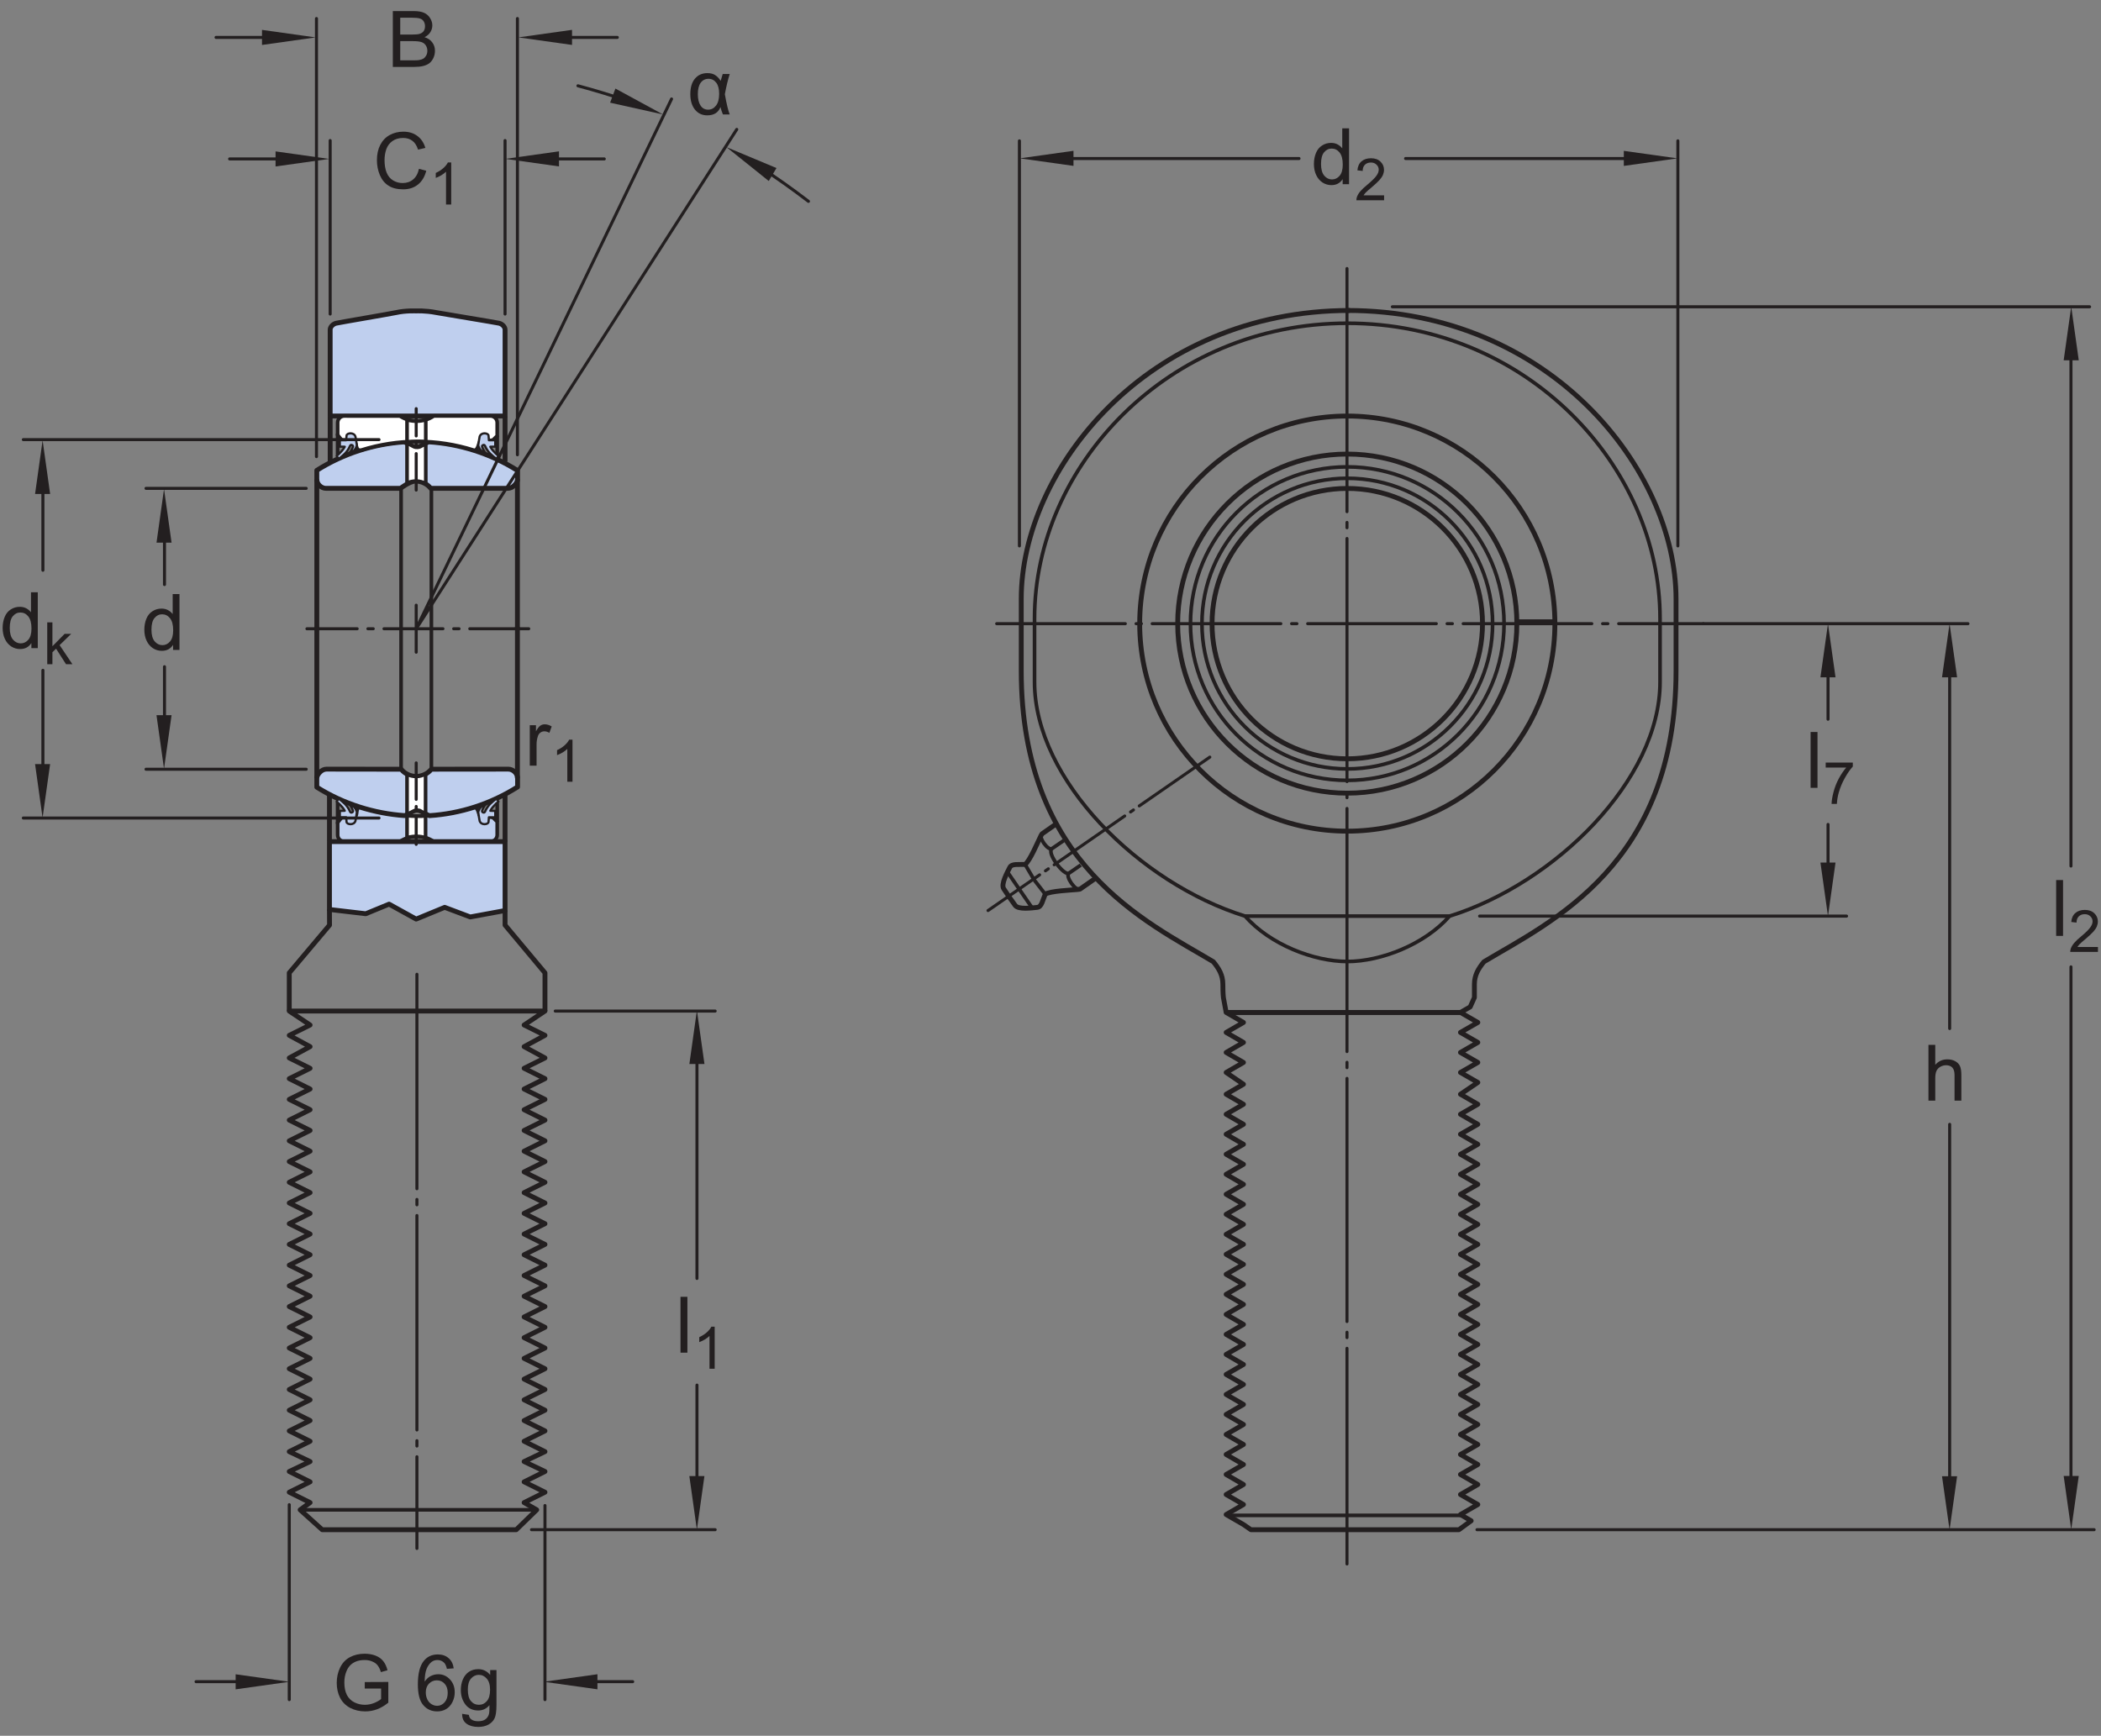 <?xml version="1.0" encoding="UTF-8"?>
<svg xmlns="http://www.w3.org/2000/svg" xmlns:xlink="http://www.w3.org/1999/xlink" width="323.27pt" height="267.12pt" viewBox="0 0 323.27 267.12" version="1.1">
<rect x="0" y="0" width="323.27" height="267.12" fill="#808080" stroke="none"/>
<defs>
<g>
<symbol overflow="visible" id="glyph0-0">
<path style="stroke:none;" d="M 1.5 0 L 1.5 -7.5 L 7.5 -7.5 L 7.5 0 Z M 1.688 -0.188 L 7.312 -0.188 L 7.312 -7.312 L 1.688 -7.312 Z M 1.688 -0.188 "/>
</symbol>
<symbol overflow="visible" id="glyph0-1">
<path style="stroke:none;" d="M 7.062 -3.016 L 8.188 -2.719 C 7.945 -1.789 7.52 -1.082 6.906 -0.594 C 6.289 -0.102 5.535 0.141 4.641 0.141 C 3.711 0.141 2.957 -0.047 2.375 -0.422 C 1.789 -0.797 1.348 -1.336 1.047 -2.047 C 0.742 -2.766 0.594 -3.535 0.594 -4.359 C 0.594 -5.254 0.766 -6.035 1.109 -6.703 C 1.453 -7.367 1.938 -7.875 2.562 -8.219 C 3.195 -8.562 3.895 -8.734 4.656 -8.734 C 5.508 -8.734 6.227 -8.516 6.812 -8.078 C 7.406 -7.641 7.816 -7.023 8.047 -6.234 L 6.922 -5.969 C 6.723 -6.594 6.43 -7.047 6.047 -7.328 C 5.672 -7.617 5.195 -7.766 4.625 -7.766 C 3.969 -7.766 3.414 -7.602 2.969 -7.281 C 2.531 -6.969 2.219 -6.547 2.031 -6.016 C 1.852 -5.484 1.766 -4.93 1.766 -4.359 C 1.766 -3.629 1.867 -2.992 2.078 -2.453 C 2.297 -1.91 2.629 -1.504 3.078 -1.234 C 3.523 -0.961 4.016 -0.828 4.547 -0.828 C 5.18 -0.828 5.719 -1.008 6.156 -1.375 C 6.602 -1.738 6.906 -2.285 7.062 -3.016 Z M 7.062 -3.016 "/>
</symbol>
<symbol overflow="visible" id="glyph0-2">
<path style="stroke:none;" d="M 4.828 0 L 4.828 -0.781 C 4.43 -0.164 3.852 0.141 3.094 0.141 C 2.594 0.141 2.133 0.004 1.719 -0.266 C 1.301 -0.547 0.977 -0.93 0.75 -1.422 C 0.52 -1.91 0.406 -2.473 0.406 -3.109 C 0.406 -3.723 0.508 -4.285 0.719 -4.797 C 0.926 -5.305 1.238 -5.691 1.656 -5.953 C 2.07 -6.223 2.535 -6.359 3.047 -6.359 C 3.422 -6.359 3.754 -6.281 4.047 -6.125 C 4.336 -5.969 4.578 -5.766 4.766 -5.516 L 4.766 -8.594 L 5.812 -8.594 L 5.812 0 Z M 1.5 -3.109 C 1.5 -2.305 1.664 -1.707 2 -1.312 C 2.332 -0.926 2.727 -0.734 3.188 -0.734 C 3.645 -0.734 4.035 -0.922 4.359 -1.297 C 4.68 -1.672 4.844 -2.242 4.844 -3.016 C 4.844 -3.867 4.676 -4.492 4.344 -4.891 C 4.02 -5.285 3.617 -5.484 3.141 -5.484 C 2.672 -5.484 2.281 -5.289 1.969 -4.906 C 1.656 -4.531 1.5 -3.93 1.5 -3.109 Z M 1.5 -3.109 "/>
</symbol>
<symbol overflow="visible" id="glyph0-3">
<path style="stroke:none;" d="M 0.781 0 L 0.781 -6.219 L 1.734 -6.219 L 1.734 -5.281 C 1.973 -5.719 2.191 -6.004 2.391 -6.141 C 2.598 -6.285 2.828 -6.359 3.078 -6.359 C 3.43 -6.359 3.789 -6.25 4.156 -6.031 L 3.797 -5.047 C 3.535 -5.203 3.281 -5.281 3.031 -5.281 C 2.789 -5.281 2.578 -5.207 2.391 -5.062 C 2.211 -4.926 2.086 -4.734 2.016 -4.484 C 1.891 -4.109 1.828 -3.703 1.828 -3.266 L 1.828 0 Z M 0.781 0 "/>
</symbol>
<symbol overflow="visible" id="glyph0-4">
<path style="stroke:none;" d="M 4.953 -3.375 L 4.953 -4.375 L 8.578 -4.391 L 8.578 -1.203 C 8.023 -0.754 7.453 -0.414 6.859 -0.188 C 6.266 0.031 5.656 0.141 5.031 0.141 C 4.188 0.141 3.414 -0.035 2.719 -0.391 C 2.031 -0.754 1.508 -1.273 1.156 -1.953 C 0.812 -2.641 0.641 -3.406 0.641 -4.25 C 0.641 -5.094 0.812 -5.875 1.156 -6.594 C 1.508 -7.32 2.016 -7.859 2.672 -8.203 C 3.328 -8.555 4.082 -8.734 4.938 -8.734 C 5.562 -8.734 6.125 -8.633 6.625 -8.438 C 7.125 -8.238 7.516 -7.957 7.797 -7.594 C 8.086 -7.238 8.305 -6.77 8.453 -6.188 L 7.438 -5.906 C 7.301 -6.344 7.133 -6.688 6.938 -6.938 C 6.75 -7.188 6.477 -7.383 6.125 -7.531 C 5.77 -7.688 5.379 -7.766 4.953 -7.766 C 4.43 -7.766 3.977 -7.688 3.594 -7.531 C 3.219 -7.375 2.91 -7.164 2.672 -6.906 C 2.441 -6.645 2.266 -6.359 2.141 -6.047 C 1.922 -5.516 1.812 -4.941 1.812 -4.328 C 1.812 -3.555 1.941 -2.91 2.203 -2.391 C 2.473 -1.879 2.859 -1.5 3.359 -1.25 C 3.859 -1 4.395 -0.875 4.969 -0.875 C 5.457 -0.875 5.938 -0.969 6.406 -1.156 C 6.875 -1.352 7.227 -1.555 7.469 -1.766 L 7.469 -3.375 Z M 4.953 -3.375 "/>
</symbol>
<symbol overflow="visible" id="glyph0-5">
<path style="stroke:none;" d=""/>
</symbol>
<symbol overflow="visible" id="glyph0-6">
<path style="stroke:none;" d="M 5.969 -6.484 L 4.922 -6.406 C 4.828 -6.82 4.695 -7.125 4.531 -7.312 C 4.238 -7.613 3.883 -7.766 3.469 -7.766 C 3.133 -7.766 2.836 -7.672 2.578 -7.484 C 2.254 -7.234 1.992 -6.875 1.797 -6.406 C 1.609 -5.945 1.508 -5.289 1.5 -4.438 C 1.75 -4.82 2.055 -5.109 2.422 -5.297 C 2.797 -5.484 3.188 -5.578 3.594 -5.578 C 4.289 -5.578 4.883 -5.316 5.375 -4.797 C 5.875 -4.273 6.125 -3.609 6.125 -2.797 C 6.125 -2.254 6.004 -1.75 5.766 -1.281 C 5.535 -0.82 5.219 -0.469 4.812 -0.219 C 4.406 0.02 3.945 0.141 3.438 0.141 C 2.551 0.141 1.832 -0.18 1.281 -0.828 C 0.727 -1.473 0.453 -2.535 0.453 -4.016 C 0.453 -5.68 0.758 -6.891 1.375 -7.641 C 1.906 -8.297 2.625 -8.625 3.531 -8.625 C 4.207 -8.625 4.758 -8.43 5.188 -8.047 C 5.625 -7.672 5.883 -7.148 5.969 -6.484 Z M 1.672 -2.781 C 1.672 -2.414 1.742 -2.066 1.891 -1.734 C 2.047 -1.41 2.258 -1.16 2.531 -0.984 C 2.812 -0.805 3.109 -0.719 3.422 -0.719 C 3.859 -0.719 4.238 -0.895 4.562 -1.25 C 4.883 -1.613 5.047 -2.102 5.047 -2.719 C 5.047 -3.312 4.883 -3.781 4.562 -4.125 C 4.25 -4.469 3.852 -4.641 3.375 -4.641 C 2.895 -4.641 2.488 -4.469 2.156 -4.125 C 1.832 -3.781 1.672 -3.332 1.672 -2.781 Z M 1.672 -2.781 "/>
</symbol>
<symbol overflow="visible" id="glyph0-7">
<path style="stroke:none;" d="M 0.594 0.516 L 1.625 0.672 C 1.664 0.984 1.785 1.211 1.984 1.359 C 2.242 1.555 2.598 1.656 3.047 1.656 C 3.535 1.656 3.91 1.555 4.172 1.359 C 4.441 1.16 4.625 0.891 4.719 0.547 C 4.781 0.328 4.805 -0.125 4.797 -0.812 C 4.336 -0.27 3.766 0 3.078 0 C 2.223 0 1.562 -0.305 1.094 -0.922 C 0.625 -1.547 0.391 -2.285 0.391 -3.141 C 0.391 -3.734 0.492 -4.281 0.703 -4.781 C 0.922 -5.289 1.234 -5.68 1.641 -5.953 C 2.047 -6.223 2.523 -6.359 3.078 -6.359 C 3.816 -6.359 4.426 -6.062 4.906 -5.469 L 4.906 -6.219 L 5.875 -6.219 L 5.875 -0.844 C 5.875 0.125 5.773 0.812 5.578 1.219 C 5.379 1.625 5.066 1.941 4.641 2.172 C 4.211 2.41 3.688 2.531 3.062 2.531 C 2.32 2.531 1.723 2.363 1.266 2.031 C 0.805 1.695 0.582 1.191 0.594 0.516 Z M 1.469 -3.219 C 1.469 -2.406 1.629 -1.812 1.953 -1.438 C 2.273 -1.062 2.68 -0.875 3.172 -0.875 C 3.66 -0.875 4.066 -1.062 4.391 -1.438 C 4.723 -1.812 4.891 -2.395 4.891 -3.188 C 4.891 -3.945 4.719 -4.52 4.375 -4.906 C 4.039 -5.289 3.633 -5.484 3.156 -5.484 C 2.688 -5.484 2.285 -5.289 1.953 -4.906 C 1.629 -4.531 1.469 -3.969 1.469 -3.219 Z M 1.469 -3.219 "/>
</symbol>
<symbol overflow="visible" id="glyph0-8">
<path style="stroke:none;" d="M 0.766 0 L 0.766 -8.594 L 1.828 -8.594 L 1.828 0 Z M 0.766 0 "/>
</symbol>
<symbol overflow="visible" id="glyph0-9">
<path style="stroke:none;" d="M 0.875 0 L 0.875 -8.594 L 4.109 -8.594 C 4.766 -8.594 5.289 -8.504 5.688 -8.328 C 6.082 -8.148 6.391 -7.879 6.609 -7.516 C 6.836 -7.16 6.953 -6.785 6.953 -6.391 C 6.953 -6.023 6.852 -5.68 6.656 -5.359 C 6.457 -5.035 6.156 -4.773 5.75 -4.578 C 6.27 -4.422 6.664 -4.156 6.938 -3.781 C 7.219 -3.414 7.359 -2.984 7.359 -2.484 C 7.359 -2.086 7.273 -1.711 7.109 -1.359 C 6.941 -1.016 6.734 -0.75 6.484 -0.562 C 6.234 -0.375 5.914 -0.234 5.531 -0.141 C 5.156 -0.047 4.695 0 4.156 0 Z M 2.016 -4.984 L 3.875 -4.984 C 4.375 -4.984 4.734 -5.016 4.953 -5.078 C 5.242 -5.16 5.461 -5.301 5.609 -5.5 C 5.754 -5.707 5.828 -5.961 5.828 -6.266 C 5.828 -6.547 5.758 -6.797 5.625 -7.016 C 5.488 -7.234 5.289 -7.379 5.031 -7.453 C 4.781 -7.535 4.348 -7.578 3.734 -7.578 L 2.016 -7.578 Z M 2.016 -1.016 L 4.156 -1.016 C 4.52 -1.016 4.773 -1.031 4.922 -1.062 C 5.191 -1.102 5.41 -1.176 5.578 -1.281 C 5.754 -1.395 5.898 -1.555 6.016 -1.766 C 6.129 -1.973 6.188 -2.211 6.188 -2.484 C 6.188 -2.805 6.102 -3.086 5.938 -3.328 C 5.781 -3.566 5.555 -3.734 5.266 -3.828 C 4.973 -3.922 4.551 -3.969 4 -3.969 L 2.016 -3.969 Z M 2.016 -1.016 "/>
</symbol>
<symbol overflow="visible" id="glyph0-10">
<path style="stroke:none;" d="M 0.797 0 L 0.797 -8.594 L 1.844 -8.594 L 1.844 -5.516 C 2.332 -6.078 2.953 -6.359 3.703 -6.359 C 4.172 -6.359 4.57 -6.266 4.906 -6.078 C 5.25 -5.898 5.492 -5.648 5.641 -5.328 C 5.785 -5.016 5.859 -4.551 5.859 -3.938 L 5.859 0 L 4.812 0 L 4.812 -3.938 C 4.812 -4.469 4.695 -4.852 4.469 -5.094 C 4.238 -5.332 3.914 -5.453 3.5 -5.453 C 3.188 -5.453 2.891 -5.367 2.609 -5.203 C 2.336 -5.047 2.141 -4.828 2.016 -4.547 C 1.898 -4.273 1.844 -3.895 1.844 -3.406 L 1.844 0 Z M 0.797 0 "/>
</symbol>
<symbol overflow="visible" id="glyph1-0">
<path style="stroke:none;" d="M 1.125 0 L 1.125 -5.625 L 5.625 -5.625 L 5.625 0 Z M 1.266 -0.141 L 5.484 -0.141 L 5.484 -5.484 L 1.266 -5.484 Z M 1.266 -0.141 "/>
</symbol>
<symbol overflow="visible" id="glyph1-1">
<path style="stroke:none;" d="M 3.359 0 L 2.562 0 L 2.562 -5.047 C 2.375 -4.859 2.125 -4.672 1.812 -4.484 C 1.5 -4.305 1.223 -4.176 0.984 -4.094 L 0.984 -4.859 C 1.422 -5.055 1.805 -5.301 2.141 -5.594 C 2.473 -5.895 2.707 -6.188 2.844 -6.469 L 3.359 -6.469 Z M 3.359 0 "/>
</symbol>
<symbol overflow="visible" id="glyph1-2">
<path style="stroke:none;" d="M 0.594 0 L 0.594 -6.438 L 1.391 -6.438 L 1.391 -2.766 L 3.266 -4.672 L 4.281 -4.672 L 2.5 -2.938 L 4.469 0 L 3.484 0 L 1.953 -2.391 L 1.391 -1.844 L 1.391 0 Z M 0.594 0 "/>
</symbol>
<symbol overflow="visible" id="glyph1-3">
<path style="stroke:none;" d="M 0.422 -5.594 L 0.422 -6.359 L 4.594 -6.359 L 4.594 -5.75 C 4.188 -5.312 3.781 -4.727 3.375 -4 C 2.969 -3.281 2.656 -2.535 2.438 -1.766 C 2.281 -1.234 2.18 -0.645 2.141 0 L 1.328 0 C 1.336 -0.508 1.438 -1.117 1.625 -1.828 C 1.812 -2.547 2.082 -3.238 2.438 -3.906 C 2.801 -4.57 3.18 -5.133 3.578 -5.594 Z M 0.422 -5.594 "/>
</symbol>
<symbol overflow="visible" id="glyph1-4">
<path style="stroke:none;" d="M 4.531 -0.766 L 4.531 0 L 0.266 0 C 0.266 -0.188 0.297 -0.367 0.359 -0.547 C 0.473 -0.836 0.648 -1.125 0.891 -1.406 C 1.129 -1.688 1.473 -2.008 1.922 -2.375 C 2.617 -2.957 3.086 -3.414 3.328 -3.75 C 3.578 -4.082 3.703 -4.398 3.703 -4.703 C 3.703 -5.016 3.586 -5.273 3.359 -5.484 C 3.141 -5.703 2.852 -5.812 2.5 -5.812 C 2.113 -5.812 1.805 -5.695 1.578 -5.469 C 1.348 -5.238 1.234 -4.922 1.234 -4.516 L 0.422 -4.609 C 0.473 -5.211 0.68 -5.672 1.047 -5.984 C 1.41 -6.305 1.898 -6.469 2.516 -6.469 C 3.129 -6.469 3.613 -6.297 3.969 -5.953 C 4.332 -5.609 4.516 -5.188 4.516 -4.688 C 4.516 -4.426 4.461 -4.172 4.359 -3.922 C 4.254 -3.672 4.078 -3.406 3.828 -3.125 C 3.586 -2.852 3.188 -2.477 2.625 -2 C 2.145 -1.602 1.836 -1.332 1.703 -1.188 C 1.566 -1.039 1.457 -0.898 1.375 -0.766 Z M 4.531 -0.766 "/>
</symbol>
<symbol overflow="visible" id="glyph2-0">
<path style="stroke:none;" d="M 1.5 0 L 1.5 -7.5 L 7.5 -7.5 L 7.5 0 Z M 1.688 -0.188 L 7.312 -0.188 L 7.312 -7.312 L 1.688 -7.312 Z M 1.688 -0.188 "/>
</symbol>
<symbol overflow="visible" id="glyph2-1">
<path style="stroke:none;" d="M 5.406 -6.219 L 6.484 -6.219 C 6.211 -5.363 5.961 -4.328 5.734 -3.109 C 6.004 -1.598 6.254 -0.562 6.484 0 L 5.438 0 C 5.27 -0.395 5.145 -0.773 5.062 -1.141 C 4.738 -0.285 4.062 0.141 3.031 0.141 C 2.25 0.141 1.617 -0.148 1.141 -0.734 C 0.66 -1.328 0.422 -2.125 0.422 -3.125 C 0.422 -4.156 0.66 -4.953 1.141 -5.516 C 1.617 -6.078 2.254 -6.359 3.047 -6.359 C 3.535 -6.359 3.93 -6.258 4.234 -6.062 C 4.547 -5.863 4.832 -5.566 5.094 -5.172 C 5.125 -5.305 5.227 -5.656 5.406 -6.219 Z M 3.219 -5.484 C 2.719 -5.484 2.316 -5.281 2.016 -4.875 C 1.723 -4.469 1.578 -3.883 1.578 -3.125 C 1.578 -2.375 1.719 -1.785 2 -1.359 C 2.281 -0.941 2.664 -0.734 3.156 -0.734 C 3.645 -0.734 4.051 -0.941 4.375 -1.359 C 4.695 -1.773 4.859 -2.379 4.859 -3.172 C 4.859 -3.93 4.707 -4.504 4.406 -4.891 C 4.102 -5.285 3.707 -5.484 3.219 -5.484 Z M 3.219 -5.484 "/>
</symbol>
</g>
</defs>
<g id="surface1">
<path style="fill-rule:nonzero;fill:rgb(74.864%,81.065%,93.063%);fill-opacity:1;stroke-width:7.48;stroke-linecap:butt;stroke-linejoin:round;stroke:rgb(13.73%,12.16%,12.549%);stroke-opacity:1;stroke-miterlimit:4;" d="M 487.461 1933.817 C 487.461 1930.067 488.945 1926.747 491.602 1924.091 C 494.258 1921.434 497.852 1919.677 501.641 1919.677 L 616.211 1919.677 C 616.211 1919.677 630.547 1930.848 639.57 1930.848 C 648.594 1930.848 657.109 1926.669 662.812 1919.677 L 781.211 1919.677 C 784.961 1919.677 788.555 1921.434 791.211 1924.091 C 793.867 1926.747 796.367 1930.067 796.367 1933.817 L 796.367 1947.059 C 754.648 1973.466 706.992 1988.192 659.727 1991.239 C 650.547 1987.645 646.914 1982.841 640.508 1982.802 C 634.219 1982.802 627.812 1989.364 621.68 1991.161 C 575.039 1987.958 528.672 1973.388 487.461 1947.411 L 487.461 1933.817 " transform="matrix(0.1,0,0,-0.1,0,267.12)"/>
<path style=" stroke:none;fill-rule:nonzero;fill:rgb(74.864%,81.065%,93.063%);fill-opacity:1;" d="M 50.801 64.016 L 50.801 50.727 C 50.801 50.289 51.258 49.852 51.715 49.742 C 52.172 49.633 60.262 48.254 60.965 48.098 C 62.434 47.77 64.031 47.852 64.031 47.852 C 64.031 47.852 65.426 47.77 67.109 48.098 C 67.816 48.234 76.344 49.633 76.801 49.742 C 77.258 49.852 77.711 50.289 77.711 50.727 L 77.711 64.016 "/>
<path style="fill:none;stroke-width:7.48;stroke-linecap:butt;stroke-linejoin:round;stroke:rgb(13.73%,12.16%,12.549%);stroke-opacity:1;stroke-miterlimit:4;" d="M 508.008 2031.044 L 508.008 2163.934 C 508.008 2168.309 512.578 2172.684 517.148 2173.778 C 521.719 2174.872 602.617 2188.661 609.648 2190.223 C 624.336 2193.505 640.312 2192.684 640.312 2192.684 C 640.312 2192.684 654.258 2193.505 671.094 2190.223 C 678.164 2188.856 763.438 2174.872 768.008 2173.778 C 772.578 2172.684 777.109 2168.309 777.109 2163.934 L 777.109 2031.044 Z M 508.008 2031.044 " transform="matrix(0.1,0,0,-0.1,0,267.12)"/>
<path style=" stroke:none;fill-rule:nonzero;fill:rgb(74.864%,81.065%,93.063%);fill-opacity:1;" d="M 66.746 129.504 C 65.184 128.457 63.234 128.418 61.527 129.496 L 61.488 129.5 L 52.973 129.5 C 52.703 129.5 52.441 129.391 52.25 129.199 C 52.059 129.008 51.953 128.75 51.953 128.477 L 51.953 126.586 L 52.574 125.797 L 54.676 125.621 C 55.07 125.359 54.629 124.047 55.598 124.254 C 61.223 126.027 67.258 126.023 72.879 124.246 C 73.359 124.098 73.57 124.789 73.746 125.402 C 73.746 125.402 74.738 125.461 74.84 125.578 C 74.941 125.695 75.844 125.797 75.844 125.797 L 76.504 126.453 L 76.504 128.477 C 76.504 128.75 76.395 129.008 76.203 129.199 C 76.008 129.391 75.75 129.5 75.477 129.5 L 66.75 129.5 "/>
<path style="fill:none;stroke-width:5.61;stroke-linecap:butt;stroke-linejoin:round;stroke:rgb(13.73%,12.16%,12.549%);stroke-opacity:1;stroke-miterlimit:4;" d="M 667.461 1376.161 C 651.836 1386.63 632.344 1387.02 615.273 1376.239 L 614.883 1376.2 L 529.727 1376.2 C 527.031 1376.2 524.414 1377.294 522.5 1379.208 C 520.586 1381.122 519.531 1383.7 519.531 1386.434 L 519.531 1405.341 L 525.742 1413.231 L 546.758 1414.989 C 550.703 1417.606 546.289 1430.731 555.977 1428.661 C 612.227 1410.927 672.578 1410.966 728.789 1428.739 C 733.594 1430.223 735.703 1423.309 737.461 1417.177 C 737.461 1417.177 747.383 1416.591 748.398 1415.419 C 749.414 1414.247 758.438 1413.231 758.438 1413.231 L 765.039 1406.669 L 765.039 1386.434 C 765.039 1383.7 763.945 1381.122 762.031 1379.208 C 760.078 1377.294 757.5 1376.2 754.766 1376.2 L 667.5 1376.2 Z M 667.461 1376.161 " transform="matrix(0.1,0,0,-0.1,0,267.12)"/>
<path style="fill-rule:nonzero;fill:rgb(74.864%,81.065%,93.063%);fill-opacity:1;stroke-width:7.48;stroke-linecap:butt;stroke-linejoin:round;stroke:rgb(13.73%,12.16%,12.549%);stroke-opacity:1;stroke-miterlimit:4;" d="M 487.461 1473.427 C 487.461 1477.177 489.883 1480.497 492.539 1483.153 C 495.195 1485.809 498.789 1487.606 502.578 1487.606 L 617.227 1487.45 C 622.93 1480.458 631.445 1476.395 640.508 1476.395 C 649.531 1476.395 658.047 1480.458 663.75 1487.489 L 782.148 1487.606 C 785.898 1487.606 789.492 1485.809 792.148 1483.153 C 794.844 1480.497 796.367 1477.177 796.367 1473.427 L 796.367 1460.184 C 754.609 1433.778 707.93 1419.052 660.664 1416.005 C 651.484 1419.638 647.852 1424.403 641.445 1424.442 C 635.156 1424.442 628.75 1417.88 622.617 1416.083 C 575.977 1419.286 528.672 1433.856 487.461 1459.833 L 487.461 1473.427 " transform="matrix(0.1,0,0,-0.1,0,267.12)"/>
<path style=" stroke:none;fill-rule:nonzero;fill:rgb(74.864%,81.065%,93.063%);fill-opacity:1;" d="M 50.691 139.957 L 50.691 129.516 L 77.711 129.516 L 77.711 140.121 L 72.355 141.109 L 68.422 139.629 L 64.031 141.438 L 59.867 139.137 L 56.277 140.613 "/>
<path style="fill:none;stroke-width:7.48;stroke-linecap:butt;stroke-linejoin:round;stroke:rgb(13.73%,12.16%,12.549%);stroke-opacity:1;stroke-miterlimit:4;" d="M 506.914 1271.63 L 506.914 1376.044 L 777.109 1376.044 L 777.109 1269.989 L 723.555 1260.106 L 684.219 1274.911 L 640.312 1256.825 L 598.672 1279.833 L 562.773 1265.067 Z M 506.914 1271.63 " transform="matrix(0.1,0,0,-0.1,0,267.12)"/>
<path style=" stroke:none;fill-rule:nonzero;fill:rgb(100%,100%,100%);fill-opacity:1;" d="M 66.746 64.016 C 65.184 65.062 63.234 65.098 61.527 64.023 L 52.973 64.016 C 52.703 64.016 52.441 64.125 52.25 64.316 C 52.059 64.512 51.953 64.77 51.953 65.039 L 51.953 66.934 L 52.574 67.723 L 54.531 67.895 C 54.93 68.156 54.629 69.473 55.598 69.262 C 61.223 67.492 67.258 67.492 72.879 69.27 C 73.359 69.422 73.57 68.727 73.746 68.113 C 73.746 68.113 74.738 68.059 74.84 67.941 C 74.941 67.824 75.844 67.723 75.844 67.723 L 76.504 67.066 L 76.504 65.039 C 76.504 64.77 76.395 64.512 76.203 64.316 C 76.008 64.125 75.75 64.016 75.477 64.016 "/>
<path style="fill:none;stroke-width:5.61;stroke-linecap:butt;stroke-linejoin:round;stroke:rgb(13.73%,12.16%,12.549%);stroke-opacity:1;stroke-miterlimit:4;" d="M 667.461 2031.044 C 651.836 2020.575 632.344 2020.223 615.273 2030.966 L 529.727 2031.044 C 527.031 2031.044 524.414 2029.95 522.5 2028.036 C 520.586 2026.083 519.531 2023.505 519.531 2020.809 L 519.531 2001.864 L 525.742 1993.973 L 545.312 1992.255 C 549.297 1989.638 546.289 1976.473 555.977 1978.583 C 612.227 1996.278 672.578 1996.278 728.789 1978.505 C 733.594 1976.981 735.703 1983.934 737.461 1990.067 C 737.461 1990.067 747.383 1990.614 748.398 1991.786 C 749.414 1992.958 758.438 1993.973 758.438 1993.973 L 765.039 2000.536 L 765.039 2020.809 C 765.039 2023.505 763.945 2026.083 762.031 2028.036 C 760.078 2029.95 757.5 2031.044 754.766 2031.044 Z M 667.461 2031.044 " transform="matrix(0.1,0,0,-0.1,0,267.12)"/>
<path style="fill-rule:nonzero;fill:rgb(100%,100%,100%);fill-opacity:1;stroke-width:5.61;stroke-linecap:butt;stroke-linejoin:round;stroke:rgb(13.73%,12.16%,12.549%);stroke-opacity:1;stroke-miterlimit:1;" d="M 640.234 1930.848 C 635.312 1930.848 630.469 1929.794 626.289 1927.645 L 626.289 1989.364 C 629.844 1987.411 635.781 1984.364 636.797 1983.856 C 640.391 1982.098 644.844 1983.036 646.172 1983.778 C 644.18 1982.684 650.625 1985.888 655.117 1988.505 L 655.117 1926.864 C 650.664 1929.442 645.547 1930.848 640.234 1930.848 " transform="matrix(0.1,0,0,-0.1,0,267.12)"/>
<path style=" stroke:none;fill-rule:nonzero;fill:rgb(100%,100%,100%);fill-opacity:1;" d="M 64.051 119.48 C 63.562 119.48 63.047 119.363 62.629 119.145 L 62.629 125.332 C 62.984 125.137 63.605 124.828 63.711 124.777 C 64.07 124.605 64.512 124.695 64.648 124.773 C 64.449 124.664 65.031 124.984 65.48 125.246 L 65.48 119.078 C 65.031 119.34 64.582 119.48 64.051 119.48 "/>
<path style="fill:none;stroke-width:5.61;stroke-linecap:butt;stroke-linejoin:round;stroke:rgb(13.73%,12.16%,12.549%);stroke-opacity:1;stroke-miterlimit:1;" d="M 640.508 1476.395 C 635.625 1476.395 630.469 1477.567 626.289 1479.755 L 626.289 1417.88 C 629.844 1419.833 636.055 1422.919 637.109 1423.427 C 640.703 1425.145 645.117 1424.247 646.484 1423.466 C 644.492 1424.559 650.312 1421.356 654.805 1418.739 L 654.805 1480.419 C 650.312 1477.802 645.82 1476.395 640.508 1476.395 Z M 640.508 1476.395 " transform="matrix(0.1,0,0,-0.1,0,267.12)"/>
<path style=" stroke:none;fill-rule:nonzero;fill:rgb(100%,100%,100%);fill-opacity:1;" d="M 65.512 67.961 L 65.512 64.609 C 64.672 64.828 63.832 64.922 62.629 64.609 L 62.629 68 C 63.523 67.895 64.891 67.895 65.512 67.961 "/>
<path style="fill:none;stroke-width:5.61;stroke-linecap:butt;stroke-linejoin:round;stroke:rgb(13.73%,12.16%,12.549%);stroke-opacity:1;stroke-miterlimit:1;" d="M 655.117 1991.591 L 655.117 2025.106 C 646.719 2022.919 638.32 2021.981 626.289 2025.106 L 626.289 1991.2 C 635.234 1992.255 648.906 1992.255 655.117 1991.591 Z M 655.117 1991.591 " transform="matrix(0.1,0,0,-0.1,0,267.12)"/>
<path style=" stroke:none;fill-rule:nonzero;fill:rgb(100%,100%,100%);fill-opacity:1;" d="M 65.48 125.555 L 65.48 128.906 C 64.641 128.691 63.832 128.598 62.629 128.906 L 62.629 125.52 C 63.523 125.621 64.859 125.625 65.48 125.555 "/>
<path style="fill:none;stroke-width:5.61;stroke-linecap:butt;stroke-linejoin:round;stroke:rgb(13.73%,12.16%,12.549%);stroke-opacity:1;stroke-miterlimit:1;" d="M 654.805 1415.653 L 654.805 1382.138 C 646.406 1384.286 638.32 1385.223 626.289 1382.138 L 626.289 1416.005 C 635.234 1414.989 648.594 1414.95 654.805 1415.653 Z M 654.805 1415.653 " transform="matrix(0.1,0,0,-0.1,0,267.12)"/>
<path style=" stroke:none;fill-rule:nonzero;fill:rgb(74.864%,81.065%,93.063%);fill-opacity:1;" d="M 74.949 70.004 C 74.355 69.355 74.234 68.902 74.168 68.73 C 74.109 68.555 74.5 68.305 74.629 68.609 C 75.082 69.676 75.766 70.113 76.367 70.613 C 76.516 70.449 76.695 70.156 76.695 70.156 C 76.695 70.156 75.84 69.496 75.441 68.746 C 75.691 68.727 76.203 68.738 76.203 68.738 L 76.203 67.75 L 75.223 67.75 C 75.223 67.75 75.203 67.32 75.168 67.027 C 75.125 66.625 74.039 66.465 73.801 67.184 C 73.746 67.527 73.602 68.234 73.582 68.543 C 73.75 69.176 74.211 69.625 74.949 70.004 "/>
<path style="fill:none;stroke-width:3.4;stroke-linecap:butt;stroke-linejoin:round;stroke:rgb(13.73%,12.16%,12.549%);stroke-opacity:1;stroke-miterlimit:4;" d="M 749.492 1971.161 C 743.555 1977.645 742.344 1982.177 741.68 1983.895 C 741.094 1985.653 745 1988.153 746.289 1985.106 C 750.82 1974.442 757.656 1970.067 763.672 1965.067 C 765.156 1966.708 766.953 1969.638 766.953 1969.638 C 766.953 1969.638 758.398 1976.239 754.414 1983.739 C 756.914 1983.934 762.031 1983.817 762.031 1983.817 L 762.031 1993.7 L 752.227 1993.7 C 752.227 1993.7 752.031 1997.997 751.68 2000.927 C 751.25 2004.95 740.391 2006.552 738.008 1999.364 C 737.461 1995.927 736.016 1988.856 735.82 1985.77 C 737.5 1979.442 742.109 1974.95 749.492 1971.161 Z M 749.492 1971.161 " transform="matrix(0.1,0,0,-0.1,0,267.12)"/>
<path style=" stroke:none;fill-rule:nonzero;fill:rgb(74.864%,81.065%,93.063%);fill-opacity:1;" d="M 74.949 123.512 C 74.355 124.164 74.234 124.613 74.168 124.789 C 74.109 124.961 74.5 125.211 74.629 124.906 C 75.082 123.844 75.766 123.402 76.367 122.906 C 76.516 123.07 76.695 123.363 76.695 123.363 C 76.695 123.363 75.84 124.02 75.441 124.77 C 75.691 124.789 76.203 124.781 76.203 124.781 L 76.203 125.77 L 75.223 125.77 C 75.223 125.77 75.203 126.195 75.168 126.492 C 75.125 126.895 74.039 127.055 73.801 126.336 C 73.746 125.988 73.602 125.285 73.582 124.973 C 73.75 124.34 74.211 123.895 74.949 123.512 "/>
<path style="fill:none;stroke-width:3.4;stroke-linecap:butt;stroke-linejoin:round;stroke:rgb(13.73%,12.16%,12.549%);stroke-opacity:1;stroke-miterlimit:4;" d="M 749.492 1436.083 C 743.555 1429.559 742.344 1425.067 741.68 1423.309 C 741.094 1421.591 745 1419.091 746.289 1422.138 C 750.82 1432.763 757.656 1437.177 763.672 1442.138 C 765.156 1440.497 766.953 1437.567 766.953 1437.567 C 766.953 1437.567 758.398 1431.005 754.414 1423.505 C 756.914 1423.309 762.031 1423.388 762.031 1423.388 L 762.031 1413.505 L 752.227 1413.505 C 752.227 1413.505 752.031 1409.247 751.68 1406.278 C 751.25 1402.255 740.391 1400.653 738.008 1407.841 C 737.461 1411.317 736.016 1418.348 735.82 1421.473 C 737.5 1427.802 742.109 1432.255 749.492 1436.083 Z M 749.492 1436.083 " transform="matrix(0.1,0,0,-0.1,0,267.12)"/>
<path style=" stroke:none;fill-rule:nonzero;fill:rgb(74.864%,81.065%,93.063%);fill-opacity:1;" d="M 53.539 123.512 C 54.133 124.164 54.254 124.613 54.316 124.789 C 54.383 124.961 53.988 125.211 53.859 124.906 C 53.406 123.844 52.727 123.402 52.121 122.906 C 51.977 123.07 51.793 123.363 51.793 123.363 C 51.793 123.363 52.652 124.02 53.047 124.77 C 52.797 124.789 52.289 124.781 52.289 124.781 L 52.289 125.77 L 53.266 125.77 C 53.266 125.77 53.285 126.195 53.32 126.492 C 53.363 126.895 54.453 127.055 54.691 126.336 C 54.746 125.988 54.887 125.285 54.906 124.973 C 54.738 124.34 54.277 123.895 53.539 123.512 "/>
<path style="fill:none;stroke-width:3.4;stroke-linecap:butt;stroke-linejoin:round;stroke:rgb(13.73%,12.16%,12.549%);stroke-opacity:1;stroke-miterlimit:4;" d="M 535.391 1436.083 C 541.328 1429.559 542.539 1425.067 543.164 1423.309 C 543.828 1421.591 539.883 1419.091 538.594 1422.138 C 534.062 1432.763 527.266 1437.177 521.211 1442.138 C 519.766 1440.497 517.93 1437.567 517.93 1437.567 C 517.93 1437.567 526.523 1431.005 530.469 1423.505 C 527.969 1423.309 522.891 1423.388 522.891 1423.388 L 522.891 1413.505 L 532.656 1413.505 C 532.656 1413.505 532.852 1409.247 533.203 1406.278 C 533.633 1402.255 544.531 1400.653 546.914 1407.841 C 547.461 1411.317 548.867 1418.348 549.062 1421.473 C 547.383 1427.802 542.773 1432.255 535.391 1436.083 Z M 535.391 1436.083 " transform="matrix(0.1,0,0,-0.1,0,267.12)"/>
<path style=" stroke:none;fill-rule:nonzero;fill:rgb(74.864%,81.065%,93.063%);fill-opacity:1;" d="M 53.539 70.004 C 54.133 69.355 54.254 68.902 54.316 68.73 C 54.383 68.555 53.988 68.305 53.859 68.609 C 53.406 69.676 52.727 70.113 52.121 70.613 C 51.977 70.449 51.793 70.156 51.793 70.156 C 51.793 70.156 52.652 69.496 53.047 68.746 C 52.797 68.727 52.289 68.738 52.289 68.738 L 52.289 67.75 L 53.266 67.75 C 53.266 67.75 53.285 67.32 53.32 67.027 C 53.363 66.625 54.453 66.465 54.691 67.184 C 54.746 67.527 54.887 68.234 54.906 68.543 C 54.738 69.176 54.277 69.625 53.539 70.004 "/>
<path style="fill:none;stroke-width:3.4;stroke-linecap:butt;stroke-linejoin:round;stroke:rgb(13.73%,12.16%,12.549%);stroke-opacity:1;stroke-miterlimit:4;" d="M 535.391 1971.161 C 541.328 1977.645 542.539 1982.177 543.164 1983.895 C 543.828 1985.653 539.883 1988.153 538.594 1985.106 C 534.062 1974.442 527.266 1970.067 521.211 1965.067 C 519.766 1966.708 517.93 1969.638 517.93 1969.638 C 517.93 1969.638 526.523 1976.239 530.469 1983.739 C 527.969 1983.934 522.891 1983.817 522.891 1983.817 L 522.891 1993.7 L 532.656 1993.7 C 532.656 1993.7 532.852 1997.997 533.203 2000.927 C 533.633 2004.95 544.531 2006.552 546.914 1999.364 C 547.461 1995.927 548.867 1988.856 549.062 1985.77 C 547.383 1979.442 542.773 1974.95 535.391 1971.161 Z M 535.391 1971.161 " transform="matrix(0.1,0,0,-0.1,0,267.12)"/>
<path style="fill:none;stroke-width:7.48;stroke-linecap:butt;stroke-linejoin:round;stroke:rgb(13.73%,12.16%,12.549%);stroke-opacity:1;stroke-miterlimit:1;" d="M 796.133 1933.817 L 796.133 1703.622 " transform="matrix(0.1,0,0,-0.1,0,267.12)"/>
<path style="fill:none;stroke-width:7.48;stroke-linecap:butt;stroke-linejoin:round;stroke:rgb(13.73%,12.16%,12.549%);stroke-opacity:1;stroke-miterlimit:1;" d="M 487.461 1703.622 L 487.461 1933.817 " transform="matrix(0.1,0,0,-0.1,0,267.12)"/>
<path style="fill:none;stroke-width:7.48;stroke-linecap:butt;stroke-linejoin:round;stroke:rgb(13.73%,12.16%,12.549%);stroke-opacity:1;stroke-miterlimit:1;" d="M 796.133 1473.427 L 796.133 1706.356 " transform="matrix(0.1,0,0,-0.1,0,267.12)"/>
<path style="fill:none;stroke-width:7.48;stroke-linecap:butt;stroke-linejoin:round;stroke:rgb(13.73%,12.16%,12.549%);stroke-opacity:1;stroke-miterlimit:1;" d="M 487.461 1706.356 L 487.461 1473.427 " transform="matrix(0.1,0,0,-0.1,0,267.12)"/>
<path style="fill:none;stroke-width:7.48;stroke-linecap:butt;stroke-linejoin:round;stroke:rgb(13.73%,12.16%,12.549%);stroke-opacity:1;stroke-miterlimit:1;" d="M 461.797 347.762 L 495.742 317.177 L 794.375 317.177 L 825.82 347.762 L 806.445 358.895 L 838.516 374.872 L 806.445 390.77 L 838.516 406.747 L 806.445 422.02 L 838.516 437.333 L 806.445 453.27 L 838.516 469.208 L 806.445 485.145 L 838.516 501.083 L 806.445 517.02 L 838.516 532.958 L 806.445 548.934 L 838.516 564.872 L 806.445 580.809 L 838.516 596.747 L 806.445 612.684 L 838.516 628.661 L 806.445 644.559 L 838.516 660.536 L 806.445 676.473 L 838.516 692.411 L 806.445 708.348 L 838.516 724.286 L 806.445 740.263 L 838.516 756.2 L 806.445 772.138 L 838.516 788.075 L 806.445 804.013 L 838.516 819.95 L 806.445 835.888 L 838.516 851.825 L 806.445 867.802 L 838.516 883.7 L 806.445 899.677 L 838.516 915.614 L 806.445 931.591 L 838.516 947.489 L 806.445 963.466 L 838.516 979.403 L 806.445 995.302 L 838.516 1011.278 L 806.445 1027.216 L 838.516 1043.153 L 806.445 1060.536 L 838.516 1077.919 L 806.445 1093.817 L 838.516 1115.302 L 445.078 1115.302 L 477.109 1093.817 L 445.078 1077.919 L 477.109 1060.536 L 445.078 1043.153 L 477.109 1027.216 L 445.078 1011.278 L 477.109 995.302 L 445.078 979.403 L 477.109 963.466 L 445.078 947.489 L 477.109 931.591 L 445.078 915.614 L 477.109 899.677 L 445.078 883.7 L 477.109 867.802 L 445.078 851.825 L 477.109 835.888 L 445.078 819.95 L 477.109 804.013 L 445.078 788.075 L 477.109 772.138 L 445.078 756.2 L 477.109 740.263 L 445.078 724.286 L 477.109 708.348 L 445.078 692.411 L 477.109 676.473 L 445.078 660.536 L 477.109 644.559 L 445.078 628.661 L 477.109 612.684 L 445.078 596.747 L 477.109 580.809 L 445.078 564.872 L 477.109 548.934 L 445.078 532.958 L 477.109 517.02 L 445.078 501.083 L 477.109 485.145 L 445.078 469.208 L 477.109 453.27 L 445.078 437.333 L 477.109 422.02 L 445.078 406.747 L 477.109 390.77 L 445.078 374.872 L 477.109 358.895 Z M 461.797 347.762 " transform="matrix(0.1,0,0,-0.1,0,267.12)"/>
<path style="fill:none;stroke-width:7.48;stroke-linecap:butt;stroke-linejoin:round;stroke:rgb(13.73%,12.16%,12.549%);stroke-opacity:1;stroke-miterlimit:4;" d="M 838.516 1115.302 L 838.516 1174.091 L 777.109 1247.567 L 777.109 1269.989 " transform="matrix(0.1,0,0,-0.1,0,267.12)"/>
<path style="fill:none;stroke-width:7.48;stroke-linecap:butt;stroke-linejoin:round;stroke:rgb(13.73%,12.16%,12.549%);stroke-opacity:1;stroke-miterlimit:4;" d="M 445.078 1115.302 L 445.078 1174.091 L 507.031 1247.567 L 506.914 1271.63 " transform="matrix(0.1,0,0,-0.1,0,267.12)"/>
<path style="fill:none;stroke-width:7.48;stroke-linecap:butt;stroke-linejoin:round;stroke:rgb(13.73%,12.16%,12.549%);stroke-opacity:1;stroke-miterlimit:4;" d="M 508.008 2030.497 L 508.008 1960.614 " transform="matrix(0.1,0,0,-0.1,0,267.12)"/>
<path style="fill:none;stroke-width:7.48;stroke-linecap:butt;stroke-linejoin:round;stroke:rgb(13.73%,12.16%,12.549%);stroke-opacity:1;stroke-miterlimit:4;" d="M 777.109 2030.497 L 777.109 1960.614 " transform="matrix(0.1,0,0,-0.1,0,267.12)"/>
<path style="fill:none;stroke-width:7.48;stroke-linecap:butt;stroke-linejoin:round;stroke:rgb(13.73%,12.16%,12.549%);stroke-opacity:1;stroke-miterlimit:4;" d="M 506.914 1377.059 L 506.914 1448.7 " transform="matrix(0.1,0,0,-0.1,0,267.12)"/>
<path style="fill:none;stroke-width:7.48;stroke-linecap:butt;stroke-linejoin:round;stroke:rgb(13.73%,12.16%,12.549%);stroke-opacity:1;stroke-miterlimit:4;" d="M 777.109 1376.044 L 777.109 1448.7 " transform="matrix(0.1,0,0,-0.1,0,267.12)"/>
<path style="fill:none;stroke-width:5.61;stroke-linecap:butt;stroke-linejoin:round;stroke:rgb(13.73%,12.16%,12.549%);stroke-opacity:1;stroke-miterlimit:1;" d="M 663.75 1920.458 L 663.75 1487.294 " transform="matrix(0.1,0,0,-0.1,0,267.12)"/>
<path style="fill:none;stroke-width:5.61;stroke-linecap:butt;stroke-linejoin:round;stroke:rgb(13.73%,12.16%,12.549%);stroke-opacity:1;stroke-miterlimit:1;" d="M 617.148 1919.794 L 617.148 1487.645 " transform="matrix(0.1,0,0,-0.1,0,267.12)"/>
<path style="fill:none;stroke-width:5.61;stroke-linecap:butt;stroke-linejoin:round;stroke:rgb(13.73%,12.16%,12.549%);stroke-opacity:1;stroke-miterlimit:1;" d="M 765.039 2000.536 L 765.039 1971.552 " transform="matrix(0.1,0,0,-0.1,0,267.12)"/>
<path style="fill:none;stroke-width:5.61;stroke-linecap:butt;stroke-linejoin:round;stroke:rgb(13.73%,12.16%,12.549%);stroke-opacity:1;stroke-miterlimit:1;" d="M 519.492 2003.895 L 519.492 1971.044 " transform="matrix(0.1,0,0,-0.1,0,267.12)"/>
<path style="fill:none;stroke-width:5.61;stroke-linecap:butt;stroke-linejoin:round;stroke:rgb(13.73%,12.16%,12.549%);stroke-opacity:1;stroke-miterlimit:1;" d="M 765.039 1406.669 L 765.039 1435.888 " transform="matrix(0.1,0,0,-0.1,0,267.12)"/>
<path style="fill:none;stroke-width:5.61;stroke-linecap:butt;stroke-linejoin:round;stroke:rgb(13.73%,12.16%,12.549%);stroke-opacity:1;stroke-miterlimit:1;" d="M 519.492 1403.309 L 519.492 1436.2 " transform="matrix(0.1,0,0,-0.1,0,267.12)"/>
<path style="fill:none;stroke-width:5.61;stroke-linecap:butt;stroke-linejoin:round;stroke:rgb(13.73%,12.16%,12.549%);stroke-opacity:1;stroke-miterlimit:1;" d="M 461.797 347.762 L 825.82 347.762 " transform="matrix(0.1,0,0,-0.1,0,267.12)"/>
<path style="fill:none;stroke-width:4.68;stroke-linecap:round;stroke-linejoin:round;stroke:rgb(13.73%,12.16%,12.549%);stroke-opacity:1;stroke-dasharray:90.75,16.5,8.25,16.5;stroke-miterlimit:1;" d="M 813.555 1703.622 L 472.266 1703.622 " transform="matrix(0.1,0,0,-0.1,0,267.12)"/>
<path style="fill:none;stroke-width:4.68;stroke-linecap:round;stroke-linejoin:round;stroke:rgb(13.73%,12.16%,12.549%);stroke-opacity:1;stroke-dasharray:330,16.5,8.25,16.5;stroke-miterlimit:1;" d="M 641.484 1171.903 L 641.484 288.348 " transform="matrix(0.1,0,0,-0.1,0,267.12)"/>
<path style="fill:none;stroke-width:4.68;stroke-linecap:round;stroke-linejoin:round;stroke:rgb(13.73%,12.16%,12.549%);stroke-opacity:1;stroke-dasharray:56.13,10.89,5.44,10.89;stroke-miterlimit:1;" d="M 640.391 1917.02 L 640.391 2042.333 " transform="matrix(0.1,0,0,-0.1,0,267.12)"/>
<path style="fill:none;stroke-width:4.68;stroke-linecap:round;stroke-linejoin:round;stroke:rgb(13.73%,12.16%,12.549%);stroke-opacity:1;stroke-dasharray:56.13,10.89,5.44,10.89;stroke-miterlimit:1;" d="M 640.391 1497.177 L 640.391 1371.864 " transform="matrix(0.1,0,0,-0.1,0,267.12)"/>
<path style="fill:none;stroke-width:4.68;stroke-linecap:round;stroke-linejoin:round;stroke:rgb(13.73%,12.16%,12.549%);stroke-opacity:1;stroke-miterlimit:1;" d="M 353.32 2426.63 L 455.234 2426.63 " transform="matrix(0.1,0,0,-0.1,0,267.12)"/>
<path style="fill:none;stroke-width:4.68;stroke-linecap:round;stroke-linejoin:round;stroke:rgb(13.73%,12.16%,12.549%);stroke-opacity:1;stroke-miterlimit:1;" d="M 301.68 83.309 L 391.992 83.309 " transform="matrix(0.1,0,0,-0.1,0,267.12)"/>
<path style="fill:none;stroke-width:4.68;stroke-linecap:round;stroke-linejoin:round;stroke:rgb(13.73%,12.16%,12.549%);stroke-opacity:1;stroke-miterlimit:1;" d="M 888.945 83.309 L 973.477 83.309 " transform="matrix(0.1,0,0,-0.1,0,267.12)"/>
<path style="fill:none;stroke-width:4.68;stroke-linecap:round;stroke-linejoin:round;stroke:rgb(13.73%,12.16%,12.549%);stroke-opacity:1;stroke-miterlimit:1;" d="M 253.086 1645.184 L 253.086 1546.591 " transform="matrix(0.1,0,0,-0.1,0,267.12)"/>
<path style="fill:none;stroke-width:4.68;stroke-linecap:round;stroke-linejoin:round;stroke:rgb(13.73%,12.16%,12.549%);stroke-opacity:1;stroke-miterlimit:1;" d="M 253.086 1868.192 L 253.086 1771.669 " transform="matrix(0.1,0,0,-0.1,0,267.12)"/>
<path style="fill:none;stroke-width:4.68;stroke-linecap:round;stroke-linejoin:round;stroke:rgb(13.73%,12.16%,12.549%);stroke-opacity:1;stroke-miterlimit:1;" d="M 777.109 2454.911 L 777.109 2187.919 " transform="matrix(0.1,0,0,-0.1,0,267.12)"/>
<path style="fill:none;stroke-width:4.68;stroke-linecap:round;stroke-linejoin:round;stroke:rgb(13.73%,12.16%,12.549%);stroke-opacity:1;stroke-miterlimit:1;" d="M 508.008 2454.911 L 508.008 2187.919 " transform="matrix(0.1,0,0,-0.1,0,267.12)"/>
<path style="fill:none;stroke-width:4.68;stroke-linecap:round;stroke-linejoin:round;stroke:rgb(13.73%,12.16%,12.549%);stroke-opacity:1;stroke-miterlimit:1;" d="M 1072.383 539.677 L 1072.383 372.841 " transform="matrix(0.1,0,0,-0.1,0,267.12)"/>
<path style="fill:none;stroke-width:4.68;stroke-linecap:round;stroke-linejoin:round;stroke:rgb(13.73%,12.16%,12.549%);stroke-opacity:1;stroke-miterlimit:1;" d="M 1072.383 1064.286 L 1072.383 703.817 " transform="matrix(0.1,0,0,-0.1,0,267.12)"/>
<path style="fill:none;stroke-width:4.68;stroke-linecap:round;stroke-linejoin:round;stroke:rgb(13.73%,12.16%,12.549%);stroke-opacity:1;stroke-miterlimit:1;" d="M 66.016 1639.677 L 66.016 1468.661 " transform="matrix(0.1,0,0,-0.1,0,267.12)"/>
<path style="fill:none;stroke-width:4.68;stroke-linecap:round;stroke-linejoin:round;stroke:rgb(13.73%,12.16%,12.549%);stroke-opacity:1;stroke-miterlimit:1;" d="M 66.016 1941.356 L 66.016 1793.661 " transform="matrix(0.1,0,0,-0.1,0,267.12)"/>
<path style="fill:none;stroke-width:4.68;stroke-linecap:round;stroke-linejoin:round;stroke:rgb(13.73%,12.16%,12.549%);stroke-opacity:1;stroke-miterlimit:1;" d="M 826.523 2426.63 L 929.766 2426.63 " transform="matrix(0.1,0,0,-0.1,0,267.12)"/>
<path style="fill:none;stroke-width:4.68;stroke-linecap:round;stroke-linejoin:round;stroke:rgb(13.73%,12.16%,12.549%);stroke-opacity:1;stroke-miterlimit:1;" d="M 796.133 2642.684 L 796.133 1971.356 " transform="matrix(0.1,0,0,-0.1,0,267.12)"/>
<path style="fill:none;stroke-width:4.68;stroke-linecap:round;stroke-linejoin:round;stroke:rgb(13.73%,12.16%,12.549%);stroke-opacity:1;stroke-miterlimit:1;" d="M 486.953 2642.684 L 486.953 1968.505 " transform="matrix(0.1,0,0,-0.1,0,267.12)"/>
<path style="fill:none;stroke-width:4.68;stroke-linecap:round;stroke-linejoin:round;stroke:rgb(13.73%,12.16%,12.549%);stroke-opacity:1;stroke-miterlimit:1;" d="M 224.688 1919.677 L 471.133 1919.677 " transform="matrix(0.1,0,0,-0.1,0,267.12)"/>
<path style="fill:none;stroke-width:4.68;stroke-linecap:round;stroke-linejoin:round;stroke:rgb(13.73%,12.16%,12.549%);stroke-opacity:1;stroke-miterlimit:1;" d="M 224.688 1487.45 L 471.133 1487.45 " transform="matrix(0.1,0,0,-0.1,0,267.12)"/>
<path style="fill:none;stroke-width:4.68;stroke-linecap:round;stroke-linejoin:round;stroke:rgb(13.73%,12.16%,12.549%);stroke-opacity:1;stroke-miterlimit:1;" d="M 35.898 1994.677 L 583.164 1994.677 " transform="matrix(0.1,0,0,-0.1,0,267.12)"/>
<path style="fill:none;stroke-width:4.68;stroke-linecap:round;stroke-linejoin:round;stroke:rgb(13.73%,12.16%,12.549%);stroke-opacity:1;stroke-miterlimit:1;" d="M 35.898 1412.372 L 583.164 1412.372 " transform="matrix(0.1,0,0,-0.1,0,267.12)"/>
<path style="fill:none;stroke-width:4.68;stroke-linecap:round;stroke-linejoin:round;stroke:rgb(13.73%,12.16%,12.549%);stroke-opacity:1;stroke-miterlimit:1;" d="M 1033.281 2518.895 L 640.391 1703.622 L 1133.594 2472.059 " transform="matrix(0.1,0,0,-0.1,0,267.12)"/>
<path style="fill:none;stroke-width:4.68;stroke-linecap:round;stroke-linejoin:round;stroke:rgb(13.73%,12.16%,12.549%);stroke-opacity:1;stroke-miterlimit:1;" d="M 1168.438 2414.755 C 1193.906 2398.27 1218.945 2380.497 1243.945 2361.356 " transform="matrix(0.1,0,0,-0.1,0,267.12)"/>
<path style="fill:none;stroke-width:4.68;stroke-linecap:round;stroke-linejoin:round;stroke:rgb(13.73%,12.16%,12.549%);stroke-opacity:1;stroke-miterlimit:1;" d="M 889.258 2539.169 C 916.719 2531.825 943.047 2523.817 968.438 2514.989 " transform="matrix(0.1,0,0,-0.1,0,267.12)"/>
<path style="fill:none;stroke-width:4.68;stroke-linecap:round;stroke-linejoin:round;stroke:rgb(13.73%,12.16%,12.549%);stroke-opacity:1;stroke-miterlimit:1;" d="M 838.516 354.364 L 838.516 55.692 " transform="matrix(0.1,0,0,-0.1,0,267.12)"/>
<path style="fill:none;stroke-width:4.68;stroke-linecap:round;stroke-linejoin:round;stroke:rgb(13.73%,12.16%,12.549%);stroke-opacity:1;stroke-miterlimit:1;" d="M 445.078 355.692 L 445.078 55.692 " transform="matrix(0.1,0,0,-0.1,0,267.12)"/>
<path style="fill:none;stroke-width:4.68;stroke-linecap:round;stroke-linejoin:round;stroke:rgb(13.73%,12.16%,12.549%);stroke-opacity:1;stroke-miterlimit:1;" d="M 817.812 317.177 L 1100.391 317.177 " transform="matrix(0.1,0,0,-0.1,0,267.12)"/>
<path style="fill:none;stroke-width:4.68;stroke-linecap:round;stroke-linejoin:round;stroke:rgb(13.73%,12.16%,12.549%);stroke-opacity:1;stroke-miterlimit:1;" d="M 854.336 1115.302 L 1100.391 1115.302 " transform="matrix(0.1,0,0,-0.1,0,267.12)"/>
<path style="fill:none;stroke-width:4.68;stroke-linecap:round;stroke-linejoin:round;stroke:rgb(13.73%,12.16%,12.549%);stroke-opacity:1;stroke-miterlimit:1;" d="M 332.422 2613.622 L 434.336 2613.622 " transform="matrix(0.1,0,0,-0.1,0,267.12)"/>
<path style="fill:none;stroke-width:4.68;stroke-linecap:round;stroke-linejoin:round;stroke:rgb(13.73%,12.16%,12.549%);stroke-opacity:1;stroke-miterlimit:1;" d="M 846.602 2613.622 L 949.805 2613.622 " transform="matrix(0.1,0,0,-0.1,0,267.12)"/>
<path style="fill:none;stroke-width:4.68;stroke-linecap:round;stroke-linejoin:round;stroke:rgb(13.73%,12.16%,12.549%);stroke-opacity:1;stroke-miterlimit:1;" d="M 640.391 1667.528 L 640.391 1739.872 " transform="matrix(0.1,0,0,-0.1,0,267.12)"/>
<path style=" stroke:none;fill-rule:nonzero;fill:rgb(13.73%,12.16%,12.549%);fill-opacity:1;" d="M 91.926 259.965 L 83.672 258.805 L 91.926 257.645 "/>
<path style=" stroke:none;fill-rule:nonzero;fill:rgb(13.73%,12.16%,12.549%);fill-opacity:1;" d="M 36.258 257.652 L 44.512 258.809 L 36.258 259.969 "/>
<path style=" stroke:none;fill-rule:nonzero;fill:rgb(13.73%,12.16%,12.549%);fill-opacity:1;" d="M 86.008 25.609 L 77.754 24.449 L 86.008 23.289 "/>
<path style=" stroke:none;fill-rule:nonzero;fill:rgb(13.73%,12.16%,12.549%);fill-opacity:1;" d="M 118.285 27.855 L 111.781 22.645 L 119.473 25.859 "/>
<path style=" stroke:none;fill-rule:nonzero;fill:rgb(13.73%,12.16%,12.549%);fill-opacity:1;" d="M 42.398 23.297 L 50.652 24.457 L 42.398 25.617 "/>
<path style=" stroke:none;fill-rule:nonzero;fill:rgb(13.73%,12.16%,12.549%);fill-opacity:1;" d="M 88.016 6.914 L 79.762 5.754 L 88.016 4.594 "/>
<path style=" stroke:none;fill-rule:nonzero;fill:rgb(13.73%,12.16%,12.549%);fill-opacity:1;" d="M 40.312 4.598 L 48.566 5.758 L 40.312 6.918 "/>
<path style=" stroke:none;fill-rule:nonzero;fill:rgb(13.73%,12.16%,12.549%);fill-opacity:1;" d="M 94.691 13.629 L 102.012 17.613 L 93.875 15.801 "/>
<path style=" stroke:none;fill-rule:nonzero;fill:rgb(13.73%,12.16%,12.549%);fill-opacity:1;" d="M 5.395 76.02 L 6.555 67.762 L 7.715 76.02 "/>
<path style=" stroke:none;fill-rule:nonzero;fill:rgb(13.73%,12.16%,12.549%);fill-opacity:1;" d="M 7.711 117.586 L 6.551 125.84 L 5.395 117.586 "/>
<path style=" stroke:none;fill-rule:nonzero;fill:rgb(13.73%,12.16%,12.549%);fill-opacity:1;" d="M 106.07 163.734 L 107.23 155.48 L 108.391 163.734 "/>
<path style=" stroke:none;fill-rule:nonzero;fill:rgb(13.73%,12.16%,12.549%);fill-opacity:1;" d="M 108.387 227.148 L 107.227 235.402 L 106.066 227.148 "/>
<path style=" stroke:none;fill-rule:nonzero;fill:rgb(13.73%,12.16%,12.549%);fill-opacity:1;" d="M 24.082 83.508 L 25.238 75.254 L 26.398 83.508 "/>
<path style=" stroke:none;fill-rule:nonzero;fill:rgb(13.73%,12.16%,12.549%);fill-opacity:1;" d="M 26.398 110.055 L 25.238 118.309 L 24.078 110.055 "/>
<g style="fill:rgb(13.73%,12.16%,12.549%);fill-opacity:1;">
  <use xlink:href="#glyph0-1" x="57.401" y="28.996"/>
</g>
<g style="fill:rgb(13.73%,12.16%,12.549%);fill-opacity:1;">
  <use xlink:href="#glyph1-1" x="66.067" y="31.471"/>
</g>
<g style="fill:rgb(13.73%,12.16%,12.549%);fill-opacity:1;">
  <use xlink:href="#glyph0-2" x="21.803" y="100.015"/>
</g>
<g style="fill:rgb(13.73%,12.16%,12.549%);fill-opacity:1;">
  <use xlink:href="#glyph0-2" x="0" y="99.741"/>
</g>
<g style="fill:rgb(13.73%,12.16%,12.549%);fill-opacity:1;">
  <use xlink:href="#glyph1-2" x="6.674" y="102.216"/>
</g>
<g style="fill:rgb(13.73%,12.16%,12.549%);fill-opacity:1;">
  <use xlink:href="#glyph0-3" x="80.732" y="117.822"/>
</g>
<g style="fill:rgb(13.73%,12.16%,12.549%);fill-opacity:1;">
  <use xlink:href="#glyph1-1" x="84.728" y="120.297"/>
</g>
<g style="fill:rgb(13.73%,12.16%,12.549%);fill-opacity:1;">
  <use xlink:href="#glyph0-4" x="51.17" y="263.223"/>
  <use xlink:href="#glyph0-5" x="60.506" y="263.223"/>
  <use xlink:href="#glyph0-6" x="63.842" y="263.223"/>
  <use xlink:href="#glyph0-7" x="70.514" y="263.223"/>
</g>
<g style="fill:rgb(13.73%,12.16%,12.549%);fill-opacity:1;">
  <use xlink:href="#glyph0-8" x="103.939" y="208.159"/>
</g>
<g style="fill:rgb(13.73%,12.16%,12.549%);fill-opacity:1;">
  <use xlink:href="#glyph1-1" x="106.605" y="210.633"/>
</g>
<g style="fill:rgb(13.73%,12.16%,12.549%);fill-opacity:1;">
  <use xlink:href="#glyph0-9" x="59.567" y="10.3"/>
</g>
<g style="fill:rgb(13.73%,12.16%,12.549%);fill-opacity:1;">
  <use xlink:href="#glyph2-1" x="105.794" y="17.61"/>
</g>
<path style="fill:none;stroke-width:7.48;stroke-linecap:butt;stroke-linejoin:round;stroke:rgb(13.73%,12.16%,12.549%);stroke-opacity:1;stroke-miterlimit:4;" d="M 2073.008 1503.505 C 2187.852 1503.505 2281.055 1596.63 2281.055 1711.552 C 2281.055 1826.434 2187.852 1919.559 2073.008 1919.559 C 1958.086 1919.559 1864.922 1826.434 1864.922 1711.552 C 1864.922 1596.63 1958.086 1503.505 2073.008 1503.505 Z M 2073.008 1503.505 " transform="matrix(0.1,0,0,-0.1,0,267.12)"/>
<path style="fill:none;stroke-width:7.48;stroke-linecap:butt;stroke-linejoin:round;stroke:rgb(13.73%,12.16%,12.549%);stroke-opacity:1;stroke-miterlimit:4;" d="M 2073.008 1450.614 C 2217.109 1450.614 2333.906 1567.411 2333.906 1711.552 C 2333.906 1855.653 2217.109 1972.45 2073.008 1972.45 C 1928.906 1972.45 1812.031 1855.653 1812.031 1711.552 C 1812.031 1567.411 1928.906 1450.614 2073.008 1450.614 Z M 2073.008 1450.614 " transform="matrix(0.1,0,0,-0.1,0,267.12)"/>
<path style="fill:none;stroke-width:7.48;stroke-linecap:butt;stroke-linejoin:round;stroke:rgb(13.73%,12.16%,12.549%);stroke-opacity:1;stroke-miterlimit:4;" d="M 2073.008 1392.138 C 2249.414 1392.138 2392.422 1535.145 2392.422 1711.552 C 2392.422 1887.958 2249.414 2030.966 2073.008 2030.966 C 1896.562 2030.966 1753.594 1887.958 1753.594 1711.552 C 1753.594 1535.145 1896.562 1392.138 2073.008 1392.138 Z M 2073.008 1392.138 " transform="matrix(0.1,0,0,-0.1,0,267.12)"/>
<path style="fill:none;stroke-width:7.48;stroke-linecap:butt;stroke-linejoin:round;stroke:rgb(13.73%,12.16%,12.549%);stroke-opacity:1;stroke-miterlimit:4;" d="M 2072.969 2193.427 C 2386.289 2193.427 2578.828 1947.333 2578.828 1749.403 L 2578.828 1639.208 C 2578.828 1340.106 2385.508 1252.489 2283.32 1191.2 C 2274.883 1180.966 2268.594 1170.77 2268.594 1156.513 L 2268.594 1136.122 L 2262.109 1121.708 L 2247.148 1113.153 L 1886.641 1113.153 " transform="matrix(0.1,0,0,-0.1,0,267.12)"/>
<path style="fill:none;stroke-width:7.48;stroke-linecap:butt;stroke-linejoin:round;stroke:rgb(13.73%,12.16%,12.549%);stroke-opacity:1;stroke-miterlimit:4;" d="M 2077.188 2193.427 C 1763.906 2193.427 1571.328 1947.333 1571.328 1749.403 L 1571.328 1639.208 C 1571.328 1340.106 1764.648 1252.489 1866.875 1191.2 C 1875.273 1180.966 1881.562 1170.77 1881.562 1156.513 C 1881.562 1142.216 1882.383 1136.122 1882.383 1136.122 L 1886.641 1113.153 " transform="matrix(0.1,0,0,-0.1,0,267.12)"/>
<path style="fill:none;stroke-width:7.48;stroke-linecap:butt;stroke-linejoin:round;stroke:rgb(13.73%,12.16%,12.549%);stroke-opacity:1;stroke-miterlimit:1;" d="M 1552.891 1290.536 C 1552.891 1290.536 1556.211 1286.317 1561.875 1278.075 C 1566.797 1270.927 1588.047 1274.091 1596.016 1274.872 C 1602.852 1275.536 1604.18 1285.888 1608.281 1295.145 C 1615.43 1300.067 1648.164 1301.434 1658.086 1302.372 L 1661.719 1302.919 C 1667.773 1307.098 1686.641 1320.38 1686.641 1320.38 " transform="matrix(0.1,0,0,-0.1,0,267.12)"/>
<path style="fill:none;stroke-width:7.48;stroke-linecap:butt;stroke-linejoin:round;stroke:rgb(13.73%,12.16%,12.549%);stroke-opacity:1;stroke-miterlimit:1;" d="M 1552.891 1290.536 C 1552.891 1290.536 1550.898 1294.013 1544.492 1303.309 C 1539.531 1310.497 1550.156 1329.169 1553.711 1336.356 C 1556.797 1342.489 1567.07 1340.419 1577.227 1340.966 C 1584.336 1345.848 1597.031 1375.848 1601.406 1384.716 L 1603.242 1387.958 C 1609.805 1392.489 1625.391 1403.505 1625.391 1403.505 " transform="matrix(0.1,0,0,-0.1,0,267.12)"/>
<path style="fill:none;stroke-width:7.48;stroke-linecap:butt;stroke-linejoin:round;stroke:rgb(13.73%,12.16%,12.549%);stroke-opacity:1;stroke-miterlimit:4;" d="M 2333.203 1714.364 L 2392.383 1714.364 " transform="matrix(0.1,0,0,-0.1,0,267.12)"/>
<path style="fill:none;stroke-width:7.48;stroke-linecap:butt;stroke-linejoin:round;stroke:rgb(13.73%,12.16%,12.549%);stroke-opacity:1;stroke-miterlimit:4;" d="M 2247.148 1113.192 L 2273.867 1097.763 L 2247.148 1082.411 L 2273.867 1067.02 L 2247.148 1051.591 L 2273.867 1036.2 L 2247.148 1020.809 L 2273.867 1005.419 L 2247.148 987.294 L 2273.867 971.864 L 2247.148 956.473 L 2273.867 941.044 L 2247.148 925.731 L 2273.867 910.263 L 2247.148 894.911 L 2273.867 879.481 L 2247.148 864.091 L 2273.867 848.661 L 2247.148 833.348 L 2273.867 817.88 L 2247.148 802.528 L 2273.867 787.059 L 2247.148 771.708 L 2273.867 756.278 L 2247.148 740.927 L 2273.867 725.497 L 2247.148 710.145 L 2273.867 694.716 L 2247.148 679.325 L 2273.867 663.895 L 2247.148 648.466 L 2273.867 633.075 L 2247.148 617.723 L 2273.867 602.255 L 2247.148 586.903 L 2273.867 571.434 L 2247.148 556.083 L 2273.867 540.692 L 2247.148 525.302 L 2273.867 509.911 L 2247.148 494.52 L 2273.867 479.091 L 2247.148 463.7 L 2273.867 448.309 L 2247.148 432.919 L 2273.867 417.489 L 2247.148 402.137 L 2273.867 386.708 L 2247.148 371.317 L 2273.867 355.927 L 2247.148 340.497 L 2263.594 330.887 L 2244.805 317.177 L 1924.688 317.177 L 1913.242 325.106 L 1886.641 340.497 L 1913.242 355.927 L 1886.641 371.317 L 1913.242 386.708 L 1886.641 402.137 L 1913.242 417.489 L 1886.641 432.919 L 1913.242 448.309 L 1886.641 463.7 L 1913.242 479.091 L 1886.641 494.52 L 1913.242 509.911 L 1886.641 525.302 L 1913.242 540.692 L 1886.641 556.083 L 1913.242 571.434 L 1886.641 586.903 L 1913.242 602.255 L 1886.641 617.723 L 1913.242 633.075 L 1886.641 648.466 L 1913.242 663.856 L 1886.641 679.325 L 1913.242 694.716 L 1886.641 710.145 L 1913.242 725.497 L 1886.641 740.927 L 1913.242 756.278 L 1886.641 771.708 L 1913.242 787.059 L 1886.641 802.528 L 1913.242 817.88 L 1886.641 833.348 L 1913.242 848.661 L 1886.641 864.091 L 1913.242 879.481 L 1886.641 894.911 L 1913.242 910.263 L 1886.641 925.731 L 1913.242 941.044 L 1886.641 956.473 L 1913.242 971.864 L 1886.641 987.294 L 1913.242 1002.684 L 1886.641 1020.809 L 1913.242 1036.2 L 1886.641 1051.591 L 1913.242 1067.02 L 1886.641 1082.411 L 1913.242 1097.763 L 1886.641 1113.192 Z M 2247.148 1113.192 " transform="matrix(0.1,0,0,-0.1,0,267.12)"/>
<path style="fill:none;stroke-width:5.61;stroke-linecap:butt;stroke-linejoin:round;stroke:rgb(13.73%,12.16%,12.549%);stroke-opacity:1;stroke-miterlimit:4;" d="M 2072.969 1261.434 L 2230.352 1261.434 " transform="matrix(0.1,0,0,-0.1,0,267.12)"/>
<path style="fill:none;stroke-width:5.61;stroke-linecap:butt;stroke-linejoin:round;stroke:rgb(13.73%,12.16%,12.549%);stroke-opacity:1;stroke-miterlimit:4;" d="M 2072.969 2173.778 C 2349.531 2173.778 2554.219 1953.231 2554.219 1719.755 L 2554.219 1621.591 C 2554.219 1471.005 2392.227 1311.591 2230.352 1261.395 C 2192.148 1217.763 2124.688 1191.552 2072.969 1191.552 " transform="matrix(0.1,0,0,-0.1,0,267.12)"/>
<path style="fill:none;stroke-width:5.61;stroke-linecap:butt;stroke-linejoin:round;stroke:rgb(13.73%,12.16%,12.549%);stroke-opacity:1;stroke-miterlimit:4;" d="M 2073.125 1261.434 L 1915.703 1261.434 " transform="matrix(0.1,0,0,-0.1,0,267.12)"/>
<path style="fill:none;stroke-width:5.61;stroke-linecap:butt;stroke-linejoin:round;stroke:rgb(13.73%,12.16%,12.549%);stroke-opacity:1;stroke-miterlimit:4;" d="M 2073.125 2173.778 C 1796.562 2173.778 1591.797 1953.231 1591.797 1719.755 L 1591.797 1621.591 C 1591.797 1471.005 1753.867 1311.591 1915.703 1261.395 C 1953.945 1217.763 2021.406 1191.552 2073.125 1191.552 " transform="matrix(0.1,0,0,-0.1,0,267.12)"/>
<path style="fill:none;stroke-width:5.61;stroke-linecap:butt;stroke-linejoin:round;stroke:rgb(13.73%,12.16%,12.549%);stroke-opacity:1;stroke-miterlimit:4;" d="M 2073.008 1487.919 C 2196.484 1487.919 2296.602 1588.036 2296.602 1711.552 C 2296.602 1835.028 2196.484 1935.184 2073.008 1935.184 C 1949.453 1935.184 1849.375 1835.028 1849.375 1711.552 C 1849.375 1588.036 1949.453 1487.919 2073.008 1487.919 Z M 2073.008 1487.919 " transform="matrix(0.1,0,0,-0.1,0,267.12)"/>
<path style="fill:none;stroke-width:5.61;stroke-linecap:butt;stroke-linejoin:round;stroke:rgb(13.73%,12.16%,12.549%);stroke-opacity:1;stroke-miterlimit:4;" d="M 2073.008 1470.302 C 2206.211 1470.302 2314.219 1578.309 2314.219 1711.552 C 2314.219 1844.794 2206.211 1952.763 2073.008 1952.763 C 1939.766 1952.763 1831.719 1844.794 1831.719 1711.552 C 1831.719 1578.309 1939.766 1470.302 2073.008 1470.302 Z M 2073.008 1470.302 " transform="matrix(0.1,0,0,-0.1,0,267.12)"/>
<path style="fill:none;stroke-width:5.61;stroke-linecap:butt;stroke-linejoin:round;stroke:rgb(13.73%,12.16%,12.549%);stroke-opacity:1;stroke-miterlimit:1;" d="M 1662.891 1339.95 C 1662.891 1339.95 1651.406 1332.02 1644.805 1327.489 C 1638.203 1322.958 1655.703 1298.778 1661.719 1302.919 " transform="matrix(0.1,0,0,-0.1,0,267.12)"/>
<path style="fill:none;stroke-width:5.61;stroke-linecap:butt;stroke-linejoin:round;stroke:rgb(13.73%,12.16%,12.549%);stroke-opacity:1;stroke-miterlimit:1;" d="M 1636.875 1377.802 C 1636.875 1377.802 1624.805 1369.52 1618.789 1365.38 C 1612.734 1361.2 1596.641 1383.427 1603.242 1387.958 " transform="matrix(0.1,0,0,-0.1,0,267.12)"/>
<path style="fill:none;stroke-width:5.61;stroke-linecap:butt;stroke-linejoin:round;stroke:rgb(13.73%,12.16%,12.549%);stroke-opacity:1;stroke-miterlimit:1;" d="M 1644.805 1327.489 C 1637.695 1322.567 1609.453 1358.934 1618.789 1365.38 " transform="matrix(0.1,0,0,-0.1,0,267.12)"/>
<path style="fill:none;stroke-width:5.61;stroke-linecap:butt;stroke-linejoin:round;stroke:rgb(13.73%,12.16%,12.549%);stroke-opacity:1;stroke-miterlimit:1;" d="M 1608.281 1295.145 L 1591.367 1316.942 " transform="matrix(0.1,0,0,-0.1,0,267.12)"/>
<path style="fill:none;stroke-width:5.61;stroke-linecap:butt;stroke-linejoin:round;stroke:rgb(13.73%,12.16%,12.549%);stroke-opacity:1;stroke-miterlimit:1;" d="M 1587.617 1274.755 L 1569.102 1301.669 " transform="matrix(0.1,0,0,-0.1,0,267.12)"/>
<path style="fill:none;stroke-width:5.61;stroke-linecap:butt;stroke-linejoin:round;stroke:rgb(13.73%,12.16%,12.549%);stroke-opacity:1;stroke-miterlimit:1;" d="M 1577.227 1340.966 L 1591.367 1316.942 " transform="matrix(0.1,0,0,-0.1,0,267.12)"/>
<path style="fill:none;stroke-width:5.61;stroke-linecap:butt;stroke-linejoin:round;stroke:rgb(13.73%,12.16%,12.549%);stroke-opacity:1;stroke-miterlimit:1;" d="M 1550.43 1328.856 L 1569.102 1301.669 " transform="matrix(0.1,0,0,-0.1,0,267.12)"/>
<path style="fill:none;stroke-width:5.61;stroke-linecap:butt;stroke-linejoin:round;stroke:rgb(13.73%,12.16%,12.549%);stroke-opacity:1;stroke-dasharray:374.17,16.5,8.25,16.5;stroke-miterlimit:1;" d="M 1894.258 339.247 L 2249.844 339.247 " transform="matrix(0.1,0,0,-0.1,0,267.12)"/>
<path style="fill:none;stroke-width:4.68;stroke-linecap:round;stroke-linejoin:round;stroke:rgb(13.73%,12.16%,12.549%);stroke-opacity:1;stroke-dasharray:132,10.89,5.44,10.89;stroke-miterlimit:1;" d="M 1861.484 1506.083 L 1520.234 1269.989 " transform="matrix(0.1,0,0,-0.1,0,267.12)"/>
<path style="fill:none;stroke-width:4.68;stroke-linecap:round;stroke-linejoin:round;stroke:rgb(13.73%,12.16%,12.549%);stroke-opacity:1;stroke-miterlimit:1;" d="M 2812.695 1402.489 L 2812.695 1312.255 " transform="matrix(0.1,0,0,-0.1,0,267.12)"/>
<path style="fill:none;stroke-width:4.68;stroke-linecap:round;stroke-linejoin:round;stroke:rgb(13.73%,12.16%,12.549%);stroke-opacity:1;stroke-miterlimit:1;" d="M 2812.695 1657.294 L 2812.695 1564.364 " transform="matrix(0.1,0,0,-0.1,0,267.12)"/>
<path style="fill:none;stroke-width:4.68;stroke-linecap:round;stroke-linejoin:round;stroke:rgb(13.73%,12.16%,12.549%);stroke-opacity:1;stroke-miterlimit:1;" d="M 2999.844 940.966 L 2999.844 364.208 " transform="matrix(0.1,0,0,-0.1,0,267.12)"/>
<path style="fill:none;stroke-width:4.68;stroke-linecap:round;stroke-linejoin:round;stroke:rgb(13.73%,12.16%,12.549%);stroke-opacity:1;stroke-miterlimit:1;" d="M 2999.844 1655.653 L 2999.844 1088.388 " transform="matrix(0.1,0,0,-0.1,0,267.12)"/>
<path style="fill:none;stroke-width:4.68;stroke-linecap:round;stroke-linejoin:round;stroke:rgb(13.73%,12.16%,12.549%);stroke-opacity:1;stroke-miterlimit:1;" d="M 3186.484 1183.27 L 3186.484 371.942 " transform="matrix(0.1,0,0,-0.1,0,267.12)"/>
<path style="fill:none;stroke-width:4.68;stroke-linecap:round;stroke-linejoin:round;stroke:rgb(13.73%,12.16%,12.549%);stroke-opacity:1;stroke-miterlimit:1;" d="M 3186.484 2147.606 L 3186.484 1338.466 " transform="matrix(0.1,0,0,-0.1,0,267.12)"/>
<path style="fill:none;stroke-width:4.68;stroke-linecap:round;stroke-linejoin:round;stroke:rgb(13.73%,12.16%,12.549%);stroke-opacity:1;stroke-miterlimit:1;" d="M 2162.695 2427.255 L 2521.289 2427.255 " transform="matrix(0.1,0,0,-0.1,0,267.12)"/>
<path style="fill:none;stroke-width:4.68;stroke-linecap:round;stroke-linejoin:round;stroke:rgb(13.73%,12.16%,12.549%);stroke-opacity:1;stroke-miterlimit:1;" d="M 1623.203 2427.255 L 1998.711 2427.255 " transform="matrix(0.1,0,0,-0.1,0,267.12)"/>
<path style="fill:none;stroke-width:4.68;stroke-linecap:round;stroke-linejoin:round;stroke:rgb(13.73%,12.16%,12.549%);stroke-opacity:1;stroke-miterlimit:1;" d="M 2581.641 2454.442 L 2581.641 1831.122 " transform="matrix(0.1,0,0,-0.1,0,267.12)"/>
<path style="fill:none;stroke-width:4.68;stroke-linecap:round;stroke-linejoin:round;stroke:rgb(13.73%,12.16%,12.549%);stroke-opacity:1;stroke-miterlimit:1;" d="M 1568.516 2454.442 L 1568.516 1831.122 " transform="matrix(0.1,0,0,-0.1,0,267.12)"/>
<path style="fill:none;stroke-width:4.68;stroke-linecap:round;stroke-linejoin:round;stroke:rgb(13.73%,12.16%,12.549%);stroke-opacity:1;stroke-miterlimit:1;" d="M 2620.781 1711.434 L 3028.008 1711.434 " transform="matrix(0.1,0,0,-0.1,0,267.12)"/>
<path style="fill:none;stroke-width:4.68;stroke-linecap:round;stroke-linejoin:round;stroke:rgb(13.73%,12.16%,12.549%);stroke-opacity:1;stroke-miterlimit:1;" d="M 2276.562 1261.434 L 2841.211 1261.434 " transform="matrix(0.1,0,0,-0.1,0,267.12)"/>
<path style="fill:none;stroke-width:4.68;stroke-linecap:round;stroke-linejoin:round;stroke:rgb(13.73%,12.16%,12.549%);stroke-opacity:1;stroke-miterlimit:1;" d="M 2272.578 317.177 L 3222.148 317.177 " transform="matrix(0.1,0,0,-0.1,0,267.12)"/>
<path style="fill:none;stroke-width:4.68;stroke-linecap:round;stroke-linejoin:round;stroke:rgb(13.73%,12.16%,12.549%);stroke-opacity:1;stroke-miterlimit:1;" d="M 2142.305 2199.091 L 3215.195 2199.091 " transform="matrix(0.1,0,0,-0.1,0,267.12)"/>
<path style=" stroke:none;fill-rule:nonzero;fill:rgb(13.73%,12.16%,12.549%);fill-opacity:1;" d="M 317.527 55.445 L 318.688 47.191 L 319.848 55.445 "/>
<path style=" stroke:none;fill-rule:nonzero;fill:rgb(13.73%,12.16%,12.549%);fill-opacity:1;" d="M 319.848 227.133 L 318.688 235.387 L 317.527 227.133 "/>
<path style=" stroke:none;fill-rule:nonzero;fill:rgb(13.73%,12.16%,12.549%);fill-opacity:1;" d="M 298.809 104.23 L 299.969 95.977 L 301.129 104.23 "/>
<path style=" stroke:none;fill-rule:nonzero;fill:rgb(13.73%,12.16%,12.549%);fill-opacity:1;" d="M 301.129 227.18 L 299.969 235.434 L 298.809 227.18 "/>
<path style=" stroke:none;fill-rule:nonzero;fill:rgb(13.73%,12.16%,12.549%);fill-opacity:1;" d="M 280.102 104.23 L 281.262 95.977 L 282.422 104.23 "/>
<path style=" stroke:none;fill-rule:nonzero;fill:rgb(13.73%,12.16%,12.549%);fill-opacity:1;" d="M 282.422 132.738 L 281.262 140.992 L 280.102 132.738 "/>
<path style=" stroke:none;fill-rule:nonzero;fill:rgb(13.73%,12.16%,12.549%);fill-opacity:1;" d="M 165.172 25.527 L 156.918 24.367 L 165.172 23.207 "/>
<path style=" stroke:none;fill-rule:nonzero;fill:rgb(13.73%,12.16%,12.549%);fill-opacity:1;" d="M 249.848 23.215 L 258.102 24.371 L 249.848 25.531 "/>
<g style="fill:rgb(13.73%,12.16%,12.549%);fill-opacity:1;">
  <use xlink:href="#glyph0-8" x="277.822" y="121.239"/>
</g>
<g style="fill:rgb(13.73%,12.16%,12.549%);fill-opacity:1;">
  <use xlink:href="#glyph1-3" x="280.488" y="123.714"/>
</g>
<g style="fill:rgb(13.73%,12.16%,12.549%);fill-opacity:1;">
  <use xlink:href="#glyph0-10" x="295.924" y="169.38"/>
</g>
<g style="fill:rgb(13.73%,12.16%,12.549%);fill-opacity:1;">
  <use xlink:href="#glyph0-8" x="315.603" y="144.024"/>
</g>
<g style="fill:rgb(13.73%,12.16%,12.549%);fill-opacity:1;">
  <use xlink:href="#glyph1-4" x="318.271" y="146.493"/>
</g>
<g style="fill:rgb(13.73%,12.16%,12.549%);fill-opacity:1;">
  <use xlink:href="#glyph0-2" x="201.76" y="28.347"/>
</g>
<g style="fill:rgb(13.73%,12.16%,12.549%);fill-opacity:1;">
  <use xlink:href="#glyph1-4" x="208.434" y="30.822"/>
</g>
<path style="fill:none;stroke-width:4.68;stroke-linecap:round;stroke-linejoin:round;stroke:rgb(13.73%,12.16%,12.549%);stroke-opacity:1;stroke-dasharray:198,16.5,8.25,16.5;stroke-miterlimit:4;" d="M 1533.516 1711.434 L 2620.781 1711.434 " transform="matrix(0.1,0,0,-0.1,0,267.12)"/>
<path style="fill:none;stroke-width:4.68;stroke-linecap:round;stroke-linejoin:round;stroke:rgb(13.73%,12.16%,12.549%);stroke-opacity:1;stroke-dasharray:374.17,16.5,8.25,16.5;stroke-miterlimit:1;" d="M 2072.539 2257.958 L 2072.539 264.442 " transform="matrix(0.1,0,0,-0.1,0,267.12)"/>
</g>
</svg>
